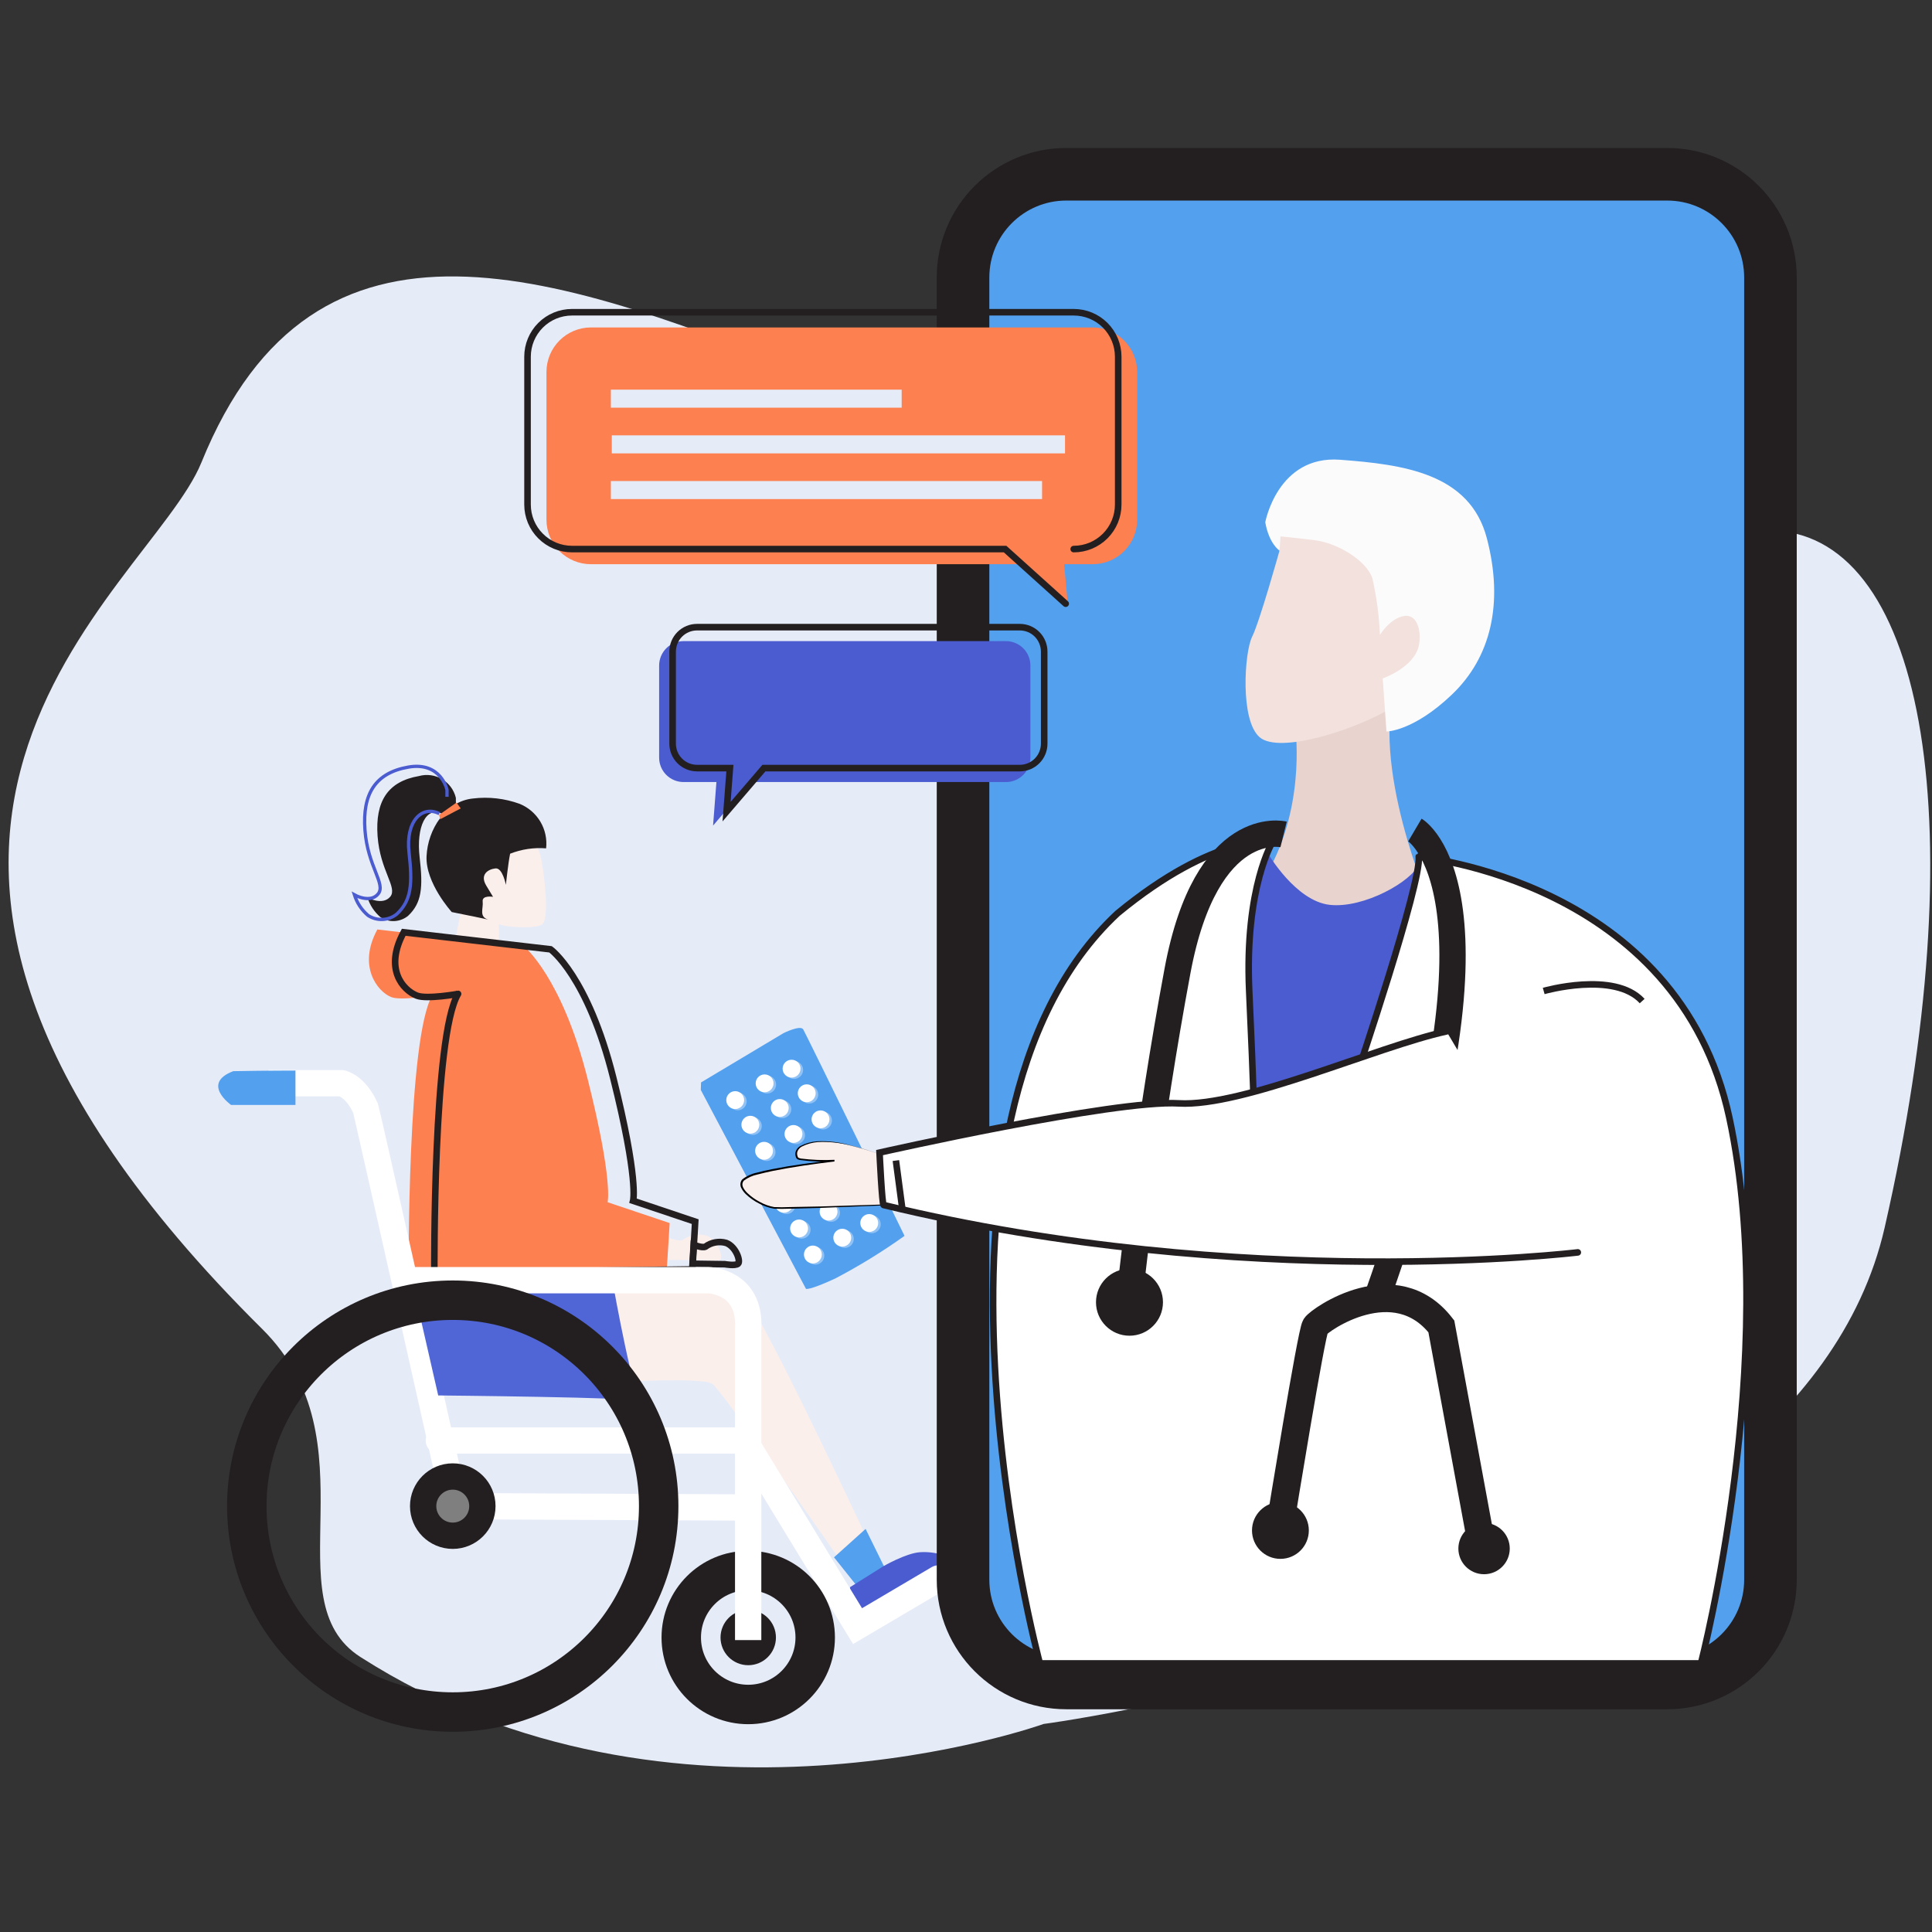 <svg width="60" height="60" viewBox="0 0 60 60" fill="none" xmlns="http://www.w3.org/2000/svg">
<rect x="0" y="0" width="60" height="60" fill="#333333" stroke="none"/>
<g clip-path="url(#clip0_84519_225021)">
<path d="M42.647 11.07C42.647 11.07 34.294 15.306 25.823 11.894C17.352 8.482 9.783 5.659 6.254 14.365C4.628 18.365 -7.434 25.835 8.136 41.266C11.684 44.781 8.418 49.687 11.195 51.461C20.903 57.673 32.411 53.539 32.411 53.539C32.411 53.539 55.705 50.48 58.529 38.127C61.352 25.774 59.823 16.715 55.117 16.48C50.411 16.245 42.647 11.07 42.647 11.07Z" fill="#E6EBF8"/>
<path d="M21.764 33.849L25.03 40.026C25.03 40.026 25.119 40.085 25.943 39.703C26.688 39.312 27.406 38.87 28.091 38.381C28.091 38.381 25.032 32.117 24.945 31.969C24.858 31.821 24.329 32.087 24.329 32.087L21.771 33.616L21.764 33.849Z" fill="#53A0EF"/>
<g opacity="0.6">
<path opacity="0.6" d="M22.91 34.482C23.064 34.482 23.188 34.358 23.188 34.205C23.188 34.051 23.064 33.927 22.91 33.927C22.757 33.927 22.633 34.051 22.633 34.205C22.633 34.358 22.757 34.482 22.91 34.482Z" fill="white"/>
<path opacity="0.6" d="M23.826 33.96C23.979 33.96 24.103 33.836 24.103 33.682C24.103 33.529 23.979 33.404 23.826 33.404C23.672 33.404 23.548 33.529 23.548 33.682C23.548 33.836 23.672 33.96 23.826 33.96Z" fill="white"/>
<path opacity="0.6" d="M24.663 33.506C24.817 33.506 24.941 33.381 24.941 33.228C24.941 33.075 24.817 32.95 24.663 32.95C24.51 32.95 24.386 33.075 24.386 33.228C24.386 33.381 24.51 33.506 24.663 33.506Z" fill="white"/>
<path opacity="0.6" d="M23.381 35.247C23.534 35.247 23.658 35.123 23.658 34.969C23.658 34.816 23.534 34.692 23.381 34.692C23.227 34.692 23.103 34.816 23.103 34.969C23.103 35.123 23.227 35.247 23.381 35.247Z" fill="white"/>
<path opacity="0.6" d="M24.296 34.725C24.449 34.725 24.574 34.6 24.574 34.447C24.574 34.294 24.449 34.169 24.296 34.169C24.143 34.169 24.018 34.294 24.018 34.447C24.018 34.6 24.143 34.725 24.296 34.725Z" fill="white"/>
<path opacity="0.6" d="M25.134 34.271C25.287 34.271 25.411 34.146 25.411 33.993C25.411 33.84 25.287 33.715 25.134 33.715C24.98 33.715 24.856 33.84 24.856 33.993C24.856 34.146 24.98 34.271 25.134 34.271Z" fill="white"/>
<path opacity="0.6" d="M23.806 36.056C23.96 36.056 24.084 35.932 24.084 35.779C24.084 35.626 23.96 35.501 23.806 35.501C23.653 35.501 23.529 35.626 23.529 35.779C23.529 35.932 23.653 36.056 23.806 36.056Z" fill="white"/>
<path opacity="0.6" d="M24.722 35.534C24.875 35.534 25 35.41 25 35.256C25 35.103 24.875 34.979 24.722 34.979C24.569 34.979 24.444 35.103 24.444 35.256C24.444 35.41 24.569 35.534 24.722 35.534Z" fill="white"/>
<path opacity="0.6" d="M25.56 35.078C25.713 35.078 25.837 34.953 25.837 34.8C25.837 34.647 25.713 34.522 25.56 34.522C25.406 34.522 25.282 34.647 25.282 34.8C25.282 34.953 25.406 35.078 25.56 35.078Z" fill="white"/>
<path opacity="0.6" d="M24.425 37.703C24.579 37.703 24.703 37.579 24.703 37.426C24.703 37.273 24.579 37.148 24.425 37.148C24.272 37.148 24.148 37.273 24.148 37.426C24.148 37.579 24.272 37.703 24.425 37.703Z" fill="white"/>
<path opacity="0.6" d="M24.896 38.468C25.049 38.468 25.174 38.344 25.174 38.191C25.174 38.037 25.049 37.913 24.896 37.913C24.743 37.913 24.618 38.037 24.618 38.191C24.618 38.344 24.743 38.468 24.896 38.468Z" fill="white"/>
<path opacity="0.6" d="M25.809 37.946C25.962 37.946 26.087 37.822 26.087 37.668C26.087 37.515 25.962 37.391 25.809 37.391C25.656 37.391 25.531 37.515 25.531 37.668C25.531 37.822 25.656 37.946 25.809 37.946Z" fill="white"/>
<path opacity="0.6" d="M25.322 39.275C25.475 39.275 25.599 39.151 25.599 38.998C25.599 38.844 25.475 38.72 25.322 38.72C25.169 38.72 25.044 38.844 25.044 38.998C25.044 39.151 25.169 39.275 25.322 39.275Z" fill="white"/>
<path opacity="0.6" d="M26.237 38.755C26.39 38.755 26.515 38.631 26.515 38.478C26.515 38.324 26.39 38.2 26.237 38.2C26.084 38.2 25.959 38.324 25.959 38.478C25.959 38.631 26.084 38.755 26.237 38.755Z" fill="white"/>
<path opacity="0.6" d="M27.075 38.299C27.228 38.299 27.352 38.174 27.352 38.021C27.352 37.868 27.228 37.743 27.075 37.743C26.921 37.743 26.797 37.868 26.797 38.021C26.797 38.174 26.921 38.299 27.075 38.299Z" fill="white"/>
</g>
<path d="M22.832 34.442C22.986 34.442 23.11 34.318 23.11 34.165C23.11 34.011 22.986 33.887 22.832 33.887C22.679 33.887 22.555 34.011 22.555 34.165C22.555 34.318 22.679 34.442 22.832 34.442Z" fill="white"/>
<path d="M23.745 33.922C23.899 33.922 24.023 33.798 24.023 33.645C24.023 33.491 23.899 33.367 23.745 33.367C23.592 33.367 23.468 33.491 23.468 33.645C23.468 33.798 23.592 33.922 23.745 33.922Z" fill="white"/>
<path d="M24.583 33.466C24.736 33.466 24.861 33.342 24.861 33.188C24.861 33.035 24.736 32.911 24.583 32.911C24.43 32.911 24.305 33.035 24.305 33.188C24.305 33.342 24.43 33.466 24.583 33.466Z" fill="white"/>
<path d="M23.303 35.207C23.456 35.207 23.581 35.083 23.581 34.929C23.581 34.776 23.456 34.652 23.303 34.652C23.15 34.652 23.025 34.776 23.025 34.929C23.025 35.083 23.15 35.207 23.303 35.207Z" fill="white"/>
<path d="M24.216 34.687C24.369 34.687 24.494 34.563 24.494 34.409C24.494 34.256 24.369 34.132 24.216 34.132C24.063 34.132 23.939 34.256 23.939 34.409C23.939 34.563 24.063 34.687 24.216 34.687Z" fill="white"/>
<path d="M25.053 34.231C25.207 34.231 25.331 34.106 25.331 33.953C25.331 33.8 25.207 33.675 25.053 33.675C24.9 33.675 24.776 33.8 24.776 33.953C24.776 34.106 24.9 34.231 25.053 34.231Z" fill="white"/>
<path d="M23.729 36.017C23.882 36.017 24.006 35.892 24.006 35.739C24.006 35.586 23.882 35.461 23.729 35.461C23.576 35.461 23.451 35.586 23.451 35.739C23.451 35.892 23.576 36.017 23.729 36.017Z" fill="white"/>
<path d="M24.642 35.494C24.795 35.494 24.92 35.37 24.92 35.216C24.92 35.063 24.795 34.939 24.642 34.939C24.489 34.939 24.364 35.063 24.364 35.216C24.364 35.37 24.489 35.494 24.642 35.494Z" fill="white"/>
<path d="M25.482 35.04C25.635 35.04 25.76 34.916 25.76 34.762C25.76 34.609 25.635 34.485 25.482 34.485C25.329 34.485 25.204 34.609 25.204 34.762C25.204 34.916 25.329 35.04 25.482 35.04Z" fill="white"/>
<path d="M24.346 37.663C24.499 37.663 24.623 37.539 24.623 37.386C24.623 37.233 24.499 37.108 24.346 37.108C24.192 37.108 24.068 37.233 24.068 37.386C24.068 37.539 24.192 37.663 24.346 37.663Z" fill="white"/>
<path d="M24.816 38.428C24.969 38.428 25.094 38.304 25.094 38.15C25.094 37.997 24.969 37.873 24.816 37.873C24.663 37.873 24.538 37.997 24.538 38.15C24.538 38.304 24.663 38.428 24.816 38.428Z" fill="white"/>
<path d="M25.731 37.906C25.885 37.906 26.009 37.782 26.009 37.628C26.009 37.475 25.885 37.351 25.731 37.351C25.578 37.351 25.454 37.475 25.454 37.628C25.454 37.782 25.578 37.906 25.731 37.906Z" fill="white"/>
<path d="M25.244 39.238C25.398 39.238 25.522 39.113 25.522 38.96C25.522 38.807 25.398 38.682 25.244 38.682C25.091 38.682 24.967 38.807 24.967 38.96C24.967 39.113 25.091 39.238 25.244 39.238Z" fill="white"/>
<path d="M26.157 38.715C26.311 38.715 26.435 38.591 26.435 38.438C26.435 38.284 26.311 38.16 26.157 38.16C26.004 38.16 25.88 38.284 25.88 38.438C25.88 38.591 26.004 38.715 26.157 38.715Z" fill="white"/>
<path d="M26.995 38.259C27.148 38.259 27.273 38.135 27.273 37.981C27.273 37.828 27.148 37.704 26.995 37.704C26.842 37.704 26.717 37.828 26.717 37.981C26.717 38.135 26.842 38.259 26.995 38.259Z" fill="white"/>
<path d="M27.442 35.894V37.423C27.442 37.423 24.531 37.541 24.089 37.513C23.646 37.485 22.736 36.896 23.119 36.602C23.503 36.308 25.915 36.045 25.915 36.045C25.915 36.045 24.828 36.075 24.769 35.958C24.71 35.84 24.651 35.546 25.388 35.459C26.124 35.372 27.442 35.894 27.442 35.894Z" fill="#FBEFEC"/>
<path d="M27.442 35.894L27.454 37.424V37.435H27.442L25.498 37.511L24.526 37.537C24.363 37.545 24.2 37.545 24.037 37.537C23.872 37.509 23.713 37.453 23.567 37.372C23.419 37.297 23.284 37.201 23.164 37.087C23.103 37.029 23.052 36.959 23.016 36.883C22.997 36.841 22.99 36.795 22.996 36.75C23.002 36.705 23.021 36.663 23.051 36.628C23.183 36.524 23.337 36.453 23.501 36.419C23.657 36.377 23.814 36.34 23.971 36.311C24.609 36.186 25.251 36.101 25.896 36.028V36.071C25.542 36.087 25.188 36.071 24.837 36.024C24.814 36.019 24.792 36.012 24.771 36.002C24.759 35.996 24.749 35.988 24.741 35.978C24.732 35.968 24.726 35.956 24.722 35.944C24.704 35.9 24.696 35.852 24.701 35.805C24.709 35.759 24.728 35.715 24.756 35.678C24.783 35.641 24.819 35.61 24.861 35.588C25.02 35.506 25.195 35.457 25.374 35.445C25.728 35.428 26.083 35.471 26.423 35.572C26.769 35.658 27.109 35.766 27.442 35.894V35.894ZM27.442 35.894C27.113 35.769 26.776 35.665 26.435 35.581C26.096 35.489 25.745 35.451 25.395 35.468C25.221 35.482 25.053 35.53 24.898 35.609C24.861 35.629 24.829 35.656 24.804 35.689C24.779 35.723 24.762 35.761 24.755 35.803C24.751 35.843 24.758 35.885 24.774 35.922C24.776 35.931 24.78 35.939 24.786 35.945C24.791 35.952 24.799 35.957 24.806 35.96C24.825 35.968 24.845 35.975 24.865 35.979C25.213 36.023 25.564 36.037 25.915 36.019V36.071C25.272 36.148 24.63 36.238 23.995 36.365C23.838 36.398 23.681 36.435 23.524 36.475C23.371 36.507 23.226 36.572 23.101 36.666C23.077 36.693 23.062 36.726 23.057 36.761C23.052 36.796 23.058 36.831 23.072 36.864C23.106 36.933 23.152 36.996 23.209 37.05C23.324 37.16 23.455 37.254 23.597 37.327C23.736 37.405 23.887 37.459 24.044 37.487C24.201 37.495 24.358 37.495 24.515 37.487L25.486 37.468L27.43 37.407L27.418 37.419L27.442 35.894Z" fill="black"/>
<path d="M16.176 25.423C16.176 25.423 16.705 26.169 16.804 26.659C16.903 27.148 17.079 28.581 16.823 28.718C16.567 28.854 15.705 28.795 15.489 28.699C15.51 29.039 15.496 29.38 15.449 29.718L14.096 29.404L14.312 28.306C14.312 28.306 13.47 25.6 16.176 25.423Z" fill="#FBEFEC"/>
<path d="M16.96 26.346C16.579 26.316 16.197 26.373 15.842 26.513C15.781 26.812 15.71 27.48 15.71 27.48C15.71 27.48 15.611 26.946 15.388 26.969C15.164 26.993 14.891 27.155 15.101 27.503L15.312 27.852C15.312 27.852 14.964 27.791 14.99 28C15.016 28.209 14.865 28.471 15.164 28.56C15.138 28.548 14.03 28.325 14.03 28.325C14.03 28.325 13.209 27.424 13.247 26.591C13.284 25.758 13.842 24.882 14.689 24.798C15.179 24.738 15.677 24.796 16.141 24.965C16.409 25.075 16.634 25.269 16.782 25.518C16.93 25.767 16.992 26.058 16.96 26.346V26.346Z" fill="#231F20"/>
<path d="M20.778 38.442C20.778 38.442 21.077 38.56 21.197 38.511C21.303 38.432 21.425 38.379 21.554 38.356C21.684 38.332 21.817 38.338 21.943 38.374C22.298 38.511 22.468 39.035 22.367 39.12C22.265 39.205 21.896 39.136 21.896 39.136L20.741 39.129L20.778 38.442Z" fill="#FBEFEC"/>
<path d="M21.543 38.659C21.543 38.659 21.802 38.762 21.905 38.718C21.997 38.65 22.103 38.604 22.215 38.584C22.328 38.563 22.443 38.569 22.552 38.6C22.861 38.718 23.009 39.174 22.92 39.247C22.83 39.32 22.508 39.261 22.508 39.261L21.508 39.247L21.543 38.659Z" stroke="#231F20" stroke-width="0.204" stroke-miterlimit="10"/>
<path d="M11.719 28.866L16.279 29.395C16.279 29.395 17.456 30.35 18.251 33.513C19.047 36.675 18.87 37.336 18.87 37.336L20.797 37.983L20.705 39.468L12.691 39.572C12.691 39.572 12.646 32.205 13.428 30.91C13.442 30.91 12.456 31.087 12.148 30.965C11.712 30.788 11.103 29.997 11.719 28.866Z" fill="#FD8050"/>
<path d="M12.538 28.953L17.098 29.482C17.098 29.482 18.251 30.306 19.044 33.468C19.837 36.63 19.663 37.292 19.663 37.292L21.59 37.939L21.503 39.423L13.489 39.527C13.489 39.527 13.444 32.16 14.226 30.866C14.24 30.866 13.254 31.042 12.945 30.92C12.508 30.746 11.922 30.085 12.538 28.953Z" stroke="#231F20" stroke-width="0.204" stroke-miterlimit="10"/>
<path d="M14.157 24.776C14.128 24.656 14.075 24.542 14.001 24.442C13.928 24.343 13.834 24.259 13.727 24.196C13.62 24.133 13.502 24.092 13.379 24.076C13.256 24.059 13.131 24.068 13.011 24.101C12.042 24.268 11.649 24.885 11.726 25.965C11.804 27.045 12.355 27.562 12.12 27.847C11.884 28.132 11.414 27.878 11.414 27.878C11.488 28.114 11.628 28.324 11.816 28.485C11.944 28.57 12.096 28.612 12.249 28.605C12.403 28.597 12.55 28.541 12.67 28.445C13.101 28.042 13.141 27.562 13.032 26.621C12.924 25.68 13.228 25.023 13.738 25.278L14.159 24.974L14.157 24.776Z" fill="#231F20"/>
<path d="M13.882 24.746V24.529C13.882 24.529 13.696 23.645 12.68 23.823C11.663 24.002 11.251 24.645 11.334 25.776C11.416 26.908 11.992 27.452 11.745 27.76C11.498 28.068 11.007 27.791 11.007 27.791C11.085 28.038 11.23 28.259 11.428 28.428C11.562 28.517 11.721 28.561 11.881 28.554C12.042 28.547 12.196 28.489 12.322 28.388C12.774 27.967 12.816 27.463 12.703 26.477C12.59 25.492 13.115 25 13.644 25.268" stroke="#4A5CD0" stroke-width="0.102" stroke-miterlimit="10"/>
<path d="M13.637 25.306L14.176 24.925L14.308 25.106L13.67 25.442L13.637 25.306Z" fill="#FD8050"/>
<path d="M18.882 39.6C18.882 39.6 22.51 39.659 23.136 40.306C23.762 40.953 27.272 48.522 27.272 48.522L26.548 49.11C26.548 49.11 22.43 43.169 22.117 42.972C21.804 42.774 19.312 42.913 19.312 42.913L18.882 39.6Z" fill="#FBEFEC"/>
<path d="M25.901 48.364L26.882 47.482L27.47 48.678L26.607 49.247L25.901 48.364Z" fill="#53A0EF"/>
<path d="M26.397 49.292L27.428 48.645C27.428 48.645 28.134 48.233 28.576 48.205C28.846 48.188 29.117 48.228 29.371 48.322L29.52 48.513L26.668 50.16C26.601 50.062 26.542 49.959 26.491 49.852C26.435 49.67 26.404 49.482 26.397 49.292V49.292Z" fill="#4A5CD0"/>
<path d="M8.334 33.64H10.609C10.609 33.64 11.04 33.718 11.355 34.423C11.395 34.541 14.138 46.776 14.138 46.776L23.157 46.816" stroke="white" stroke-width="0.817" stroke-miterlimit="10"/>
<path d="M13.628 44.736H23.117L26.632 50.501L29.141 49.021" stroke="white" stroke-width="0.817" stroke-miterlimit="10" stroke-linecap="round"/>
<path d="M9.176 33.247V34.315H7.176C7.176 34.315 6.235 33.649 7.244 33.266C8.254 33.247 9.176 33.247 9.176 33.247Z" fill="#53A0EF"/>
<path d="M14.061 47.694C14.569 47.694 14.981 47.282 14.981 46.774C14.981 46.266 14.569 45.854 14.061 45.854C13.553 45.854 13.141 46.266 13.141 46.774C13.141 47.282 13.553 47.694 14.061 47.694Z" fill="#7F7F7F" stroke="#231F20" stroke-width="0.817" stroke-miterlimit="10"/>
<path d="M23.237 52.934C24.386 52.934 25.317 52.003 25.317 50.854C25.317 49.705 24.386 48.774 23.237 48.774C22.088 48.774 21.157 49.705 21.157 50.854C21.157 52.003 22.088 52.934 23.237 52.934Z" stroke="#231F20" stroke-width="1.225" stroke-miterlimit="10"/>
<path d="M23.237 51.306C23.487 51.306 23.689 51.104 23.689 50.854C23.689 50.605 23.487 50.402 23.237 50.402C22.988 50.402 22.785 50.605 22.785 50.854C22.785 51.104 22.988 51.306 23.237 51.306Z" stroke="#231F20" stroke-width="0.817" stroke-miterlimit="10"/>
<path d="M51.776 5.412H33.115C31.344 5.412 29.908 6.847 29.908 8.619V49.059C29.908 50.83 31.344 52.266 33.115 52.266H51.776C53.547 52.266 54.983 50.83 54.983 49.059V8.619C54.983 6.847 53.547 5.412 51.776 5.412Z" fill="#53A0EF" stroke="#231F20" stroke-width="1.633" stroke-miterlimit="10"/>
<path d="M40.235 22.689C40.235 22.689 40.56 25.219 39.235 27.308C37.91 29.398 41.647 29.661 41.647 29.661L44.411 28.071C44.411 28.071 42.501 23.718 43.383 21.129C42.795 20.6 40.235 22.689 40.235 22.689Z" fill="#E8D3CF"/>
<path d="M39.736 17.101C39.736 17.101 39.12 19.308 38.884 19.779C38.649 20.249 38.503 22.367 39.12 22.896C39.736 23.426 42.12 22.661 43.268 21.955C44.416 21.249 45.915 19.073 45.15 17.779C44.386 16.485 40.795 15.129 40.176 15.748C39.998 15.921 39.865 16.134 39.788 16.37C39.711 16.606 39.694 16.857 39.736 17.101V17.101Z" fill="#F2E1DD"/>
<path d="M39.294 16.219C39.294 16.219 39.677 14.132 41.618 14.278C43.56 14.424 45.647 14.689 46.176 16.718C46.706 18.746 46.294 20.424 45.089 21.572C43.884 22.72 43.058 22.718 43.058 22.718L42.941 21.07C42.941 21.07 43.901 20.736 44.058 20.07C44.148 19.694 44.058 19.07 43.618 19.129C43.178 19.188 42.854 19.718 42.854 19.718C42.83 19.123 42.752 18.532 42.618 17.953C42.442 17.424 41.56 16.866 40.825 16.776C40.091 16.687 39.767 16.659 39.767 16.659L39.738 17.101C39.738 17.101 39.411 16.894 39.294 16.219Z" fill="#FBFBFB"/>
<path d="M39.383 26.513C39.383 26.513 40.237 27.983 41.296 28.101C42.355 28.219 43.856 27.367 44.061 26.838C44.241 27.043 44.408 27.259 44.562 27.485C44.562 27.485 45.209 33.986 44.385 35.751C43.562 37.515 39.647 38.423 39.647 38.423C39.647 38.423 37.011 36.595 36.764 34.071C36.529 31.718 37.329 28.725 37.47 28.071C37.764 26.718 39.117 26.659 39.117 26.659L39.383 26.513Z" fill="#4A5CD0"/>
<path d="M39.529 26.129C39.529 26.129 38.647 27.541 38.795 30.776C38.943 34.012 38.943 34.6 38.943 34.6L42.12 33.423C42.12 33.423 44.15 27.424 44.061 26.6C44.032 26.631 52.12 27.306 53.708 34.718C55.296 42.129 52.825 51.659 52.825 51.659H32.294C32.294 51.659 27.764 34.835 34.706 28.365C37.736 25.866 39.529 26.129 39.529 26.129Z" fill="white" stroke="#231F20" stroke-width="0.204" stroke-miterlimit="10"/>
<path d="M39.863 25.913C39.863 25.913 37.47 25.325 36.569 30.148C35.668 34.972 35.157 39.6 35.157 39.6" stroke="#231F20" stroke-width="0.817" stroke-miterlimit="10"/>
<path d="M35.077 41.482C35.651 41.482 36.117 41.017 36.117 40.442C36.117 39.868 35.651 39.402 35.077 39.402C34.503 39.402 34.037 39.868 34.037 40.442C34.037 41.017 34.503 41.482 35.077 41.482Z" fill="#231F20"/>
<path d="M43.941 25.776C43.941 25.776 47.235 27.718 42.764 40.306" stroke="#231F20" stroke-width="0.817" stroke-miterlimit="10"/>
<path d="M39.781 47.2C39.781 47.2 40.722 41.395 40.851 41.191C40.981 40.986 43.322 39.339 44.762 41.191L45.955 47.654" stroke="#231F20" stroke-width="0.857" stroke-miterlimit="10"/>
<path d="M39.764 48.412C40.252 48.412 40.647 48.017 40.647 47.529C40.647 47.042 40.252 46.647 39.764 46.647C39.277 46.647 38.882 47.042 38.882 47.529C38.882 48.017 39.277 48.412 39.764 48.412Z" fill="#231F20"/>
<path d="M46.089 48.889C46.529 48.889 46.887 48.532 46.887 48.092C46.887 47.651 46.529 47.294 46.089 47.294C45.648 47.294 45.291 47.651 45.291 48.092C45.291 48.532 45.648 48.889 46.089 48.889Z" fill="#231F20"/>
<path d="M49 38.894C49 38.894 38.666 40.148 27.442 37.423C27.393 37.442 27.315 35.795 27.315 35.795C27.315 35.795 34.609 34.148 36.609 34.266C38.609 34.383 42.767 32.501 44.922 32.031" fill="white"/>
<path d="M49 38.894C49 38.894 38.666 40.148 27.442 37.423C27.393 37.442 27.315 35.795 27.315 35.795C27.315 35.795 34.609 34.148 36.609 34.266C38.609 34.383 42.767 32.501 44.922 32.031" stroke="#231F20" stroke-width="0.204" stroke-miterlimit="10" stroke-linecap="round"/>
<path d="M13.609 43.337L12.755 39.6L18.969 39.482C18.969 39.482 19.482 42.482 19.854 43.513C19.882 43.395 13.609 43.337 13.609 43.337Z" fill="#5066D6"/>
<path d="M12.371 39.758H22.018C22.018 39.758 23.312 39.798 23.235 41.247V50.934" stroke="white" stroke-width="0.817" stroke-miterlimit="10"/>
<path d="M14.061 53.169C17.593 53.169 20.456 50.306 20.456 46.774C20.456 43.242 17.593 40.379 14.061 40.379C10.529 40.379 7.665 43.242 7.665 46.774C7.665 50.306 10.529 53.169 14.061 53.169Z" stroke="#231F20" stroke-width="1.225" stroke-miterlimit="10"/>
<path d="M27.823 36.042L28.03 37.6" stroke="#231F20" stroke-width="0.204" stroke-miterlimit="10"/>
<path d="M47.941 30.776C47.941 30.776 50.136 30.148 50.999 31.089Z" fill="white"/>
<path d="M47.941 30.776C47.941 30.776 50.136 30.148 50.999 31.089" stroke="#231F20" stroke-width="0.204" stroke-miterlimit="10"/>
<path d="M33.934 10.169H18.352C17.986 10.169 17.635 10.315 17.376 10.574C17.117 10.833 16.971 11.184 16.971 11.551V16.141C16.971 16.508 17.117 16.859 17.376 17.118C17.635 17.377 17.986 17.522 18.352 17.522H31.802L33.157 18.699L33.047 17.522H33.934C34.3 17.522 34.651 17.377 34.91 17.118C35.169 16.859 35.315 16.508 35.315 16.141V11.548C35.314 11.182 35.168 10.832 34.909 10.573C34.65 10.315 34.299 10.169 33.934 10.169Z" fill="#FD8050"/>
<path d="M33.345 17.052C33.712 17.052 34.063 16.906 34.322 16.647C34.581 16.388 34.727 16.037 34.727 15.671V11.078C34.727 10.711 34.581 10.36 34.322 10.101C34.063 9.842 33.712 9.697 33.345 9.697H17.764C17.398 9.697 17.047 9.842 16.788 10.101C16.529 10.36 16.383 10.711 16.383 11.078V15.671C16.383 15.852 16.419 16.032 16.488 16.199C16.558 16.367 16.659 16.519 16.788 16.647C16.916 16.776 17.068 16.877 17.236 16.947C17.403 17.016 17.583 17.052 17.764 17.052H31.214L33.096 18.748" stroke="#231F20" stroke-width="0.204" stroke-miterlimit="10" stroke-linecap="round"/>
<path d="M28.002 12.101H18.971V12.661H28.002V12.101Z" fill="#E6EBF8"/>
<path d="M33.075 13.52H19V14.08H33.075V13.52Z" fill="#E6EBF8"/>
<path d="M32.362 14.939H18.971V15.499H32.362V14.939Z" fill="#E6EBF8"/>
<path d="M31.24 19.911H21.218C21.019 19.913 20.829 19.994 20.689 20.136C20.549 20.278 20.47 20.469 20.47 20.668V23.529C20.47 23.73 20.55 23.923 20.692 24.065C20.834 24.207 21.027 24.287 21.228 24.287H22.249L22.145 25.64L23.294 24.287H31.237C31.337 24.288 31.436 24.269 31.529 24.231C31.621 24.193 31.705 24.137 31.776 24.067C31.847 23.997 31.903 23.913 31.942 23.82C31.98 23.728 32 23.629 32 23.529V20.668C32 20.569 31.98 20.47 31.942 20.378C31.904 20.286 31.848 20.202 31.777 20.132C31.706 20.061 31.622 20.006 31.53 19.968C31.438 19.93 31.339 19.91 31.24 19.911V19.911Z" fill="#4A5CD0"/>
<path d="M31.67 19.477H21.647C21.446 19.477 21.253 19.557 21.111 19.699C20.969 19.841 20.889 20.034 20.889 20.235V23.096C20.889 23.297 20.969 23.49 21.111 23.632C21.253 23.774 21.446 23.854 21.647 23.854H22.668L22.564 25.207L23.724 23.854H31.67C31.871 23.854 32.064 23.774 32.206 23.632C32.348 23.49 32.428 23.297 32.428 23.096V20.235C32.428 20.034 32.348 19.841 32.206 19.699C32.064 19.557 31.871 19.477 31.67 19.477Z" stroke="#231F20" stroke-width="0.204" stroke-miterlimit="10" stroke-linecap="round"/>
</g>
<defs>
<clipPath id="clip0_84519_225021">
<rect width="60" height="60" fill="white"/>
</clipPath>
</defs>
</svg>
